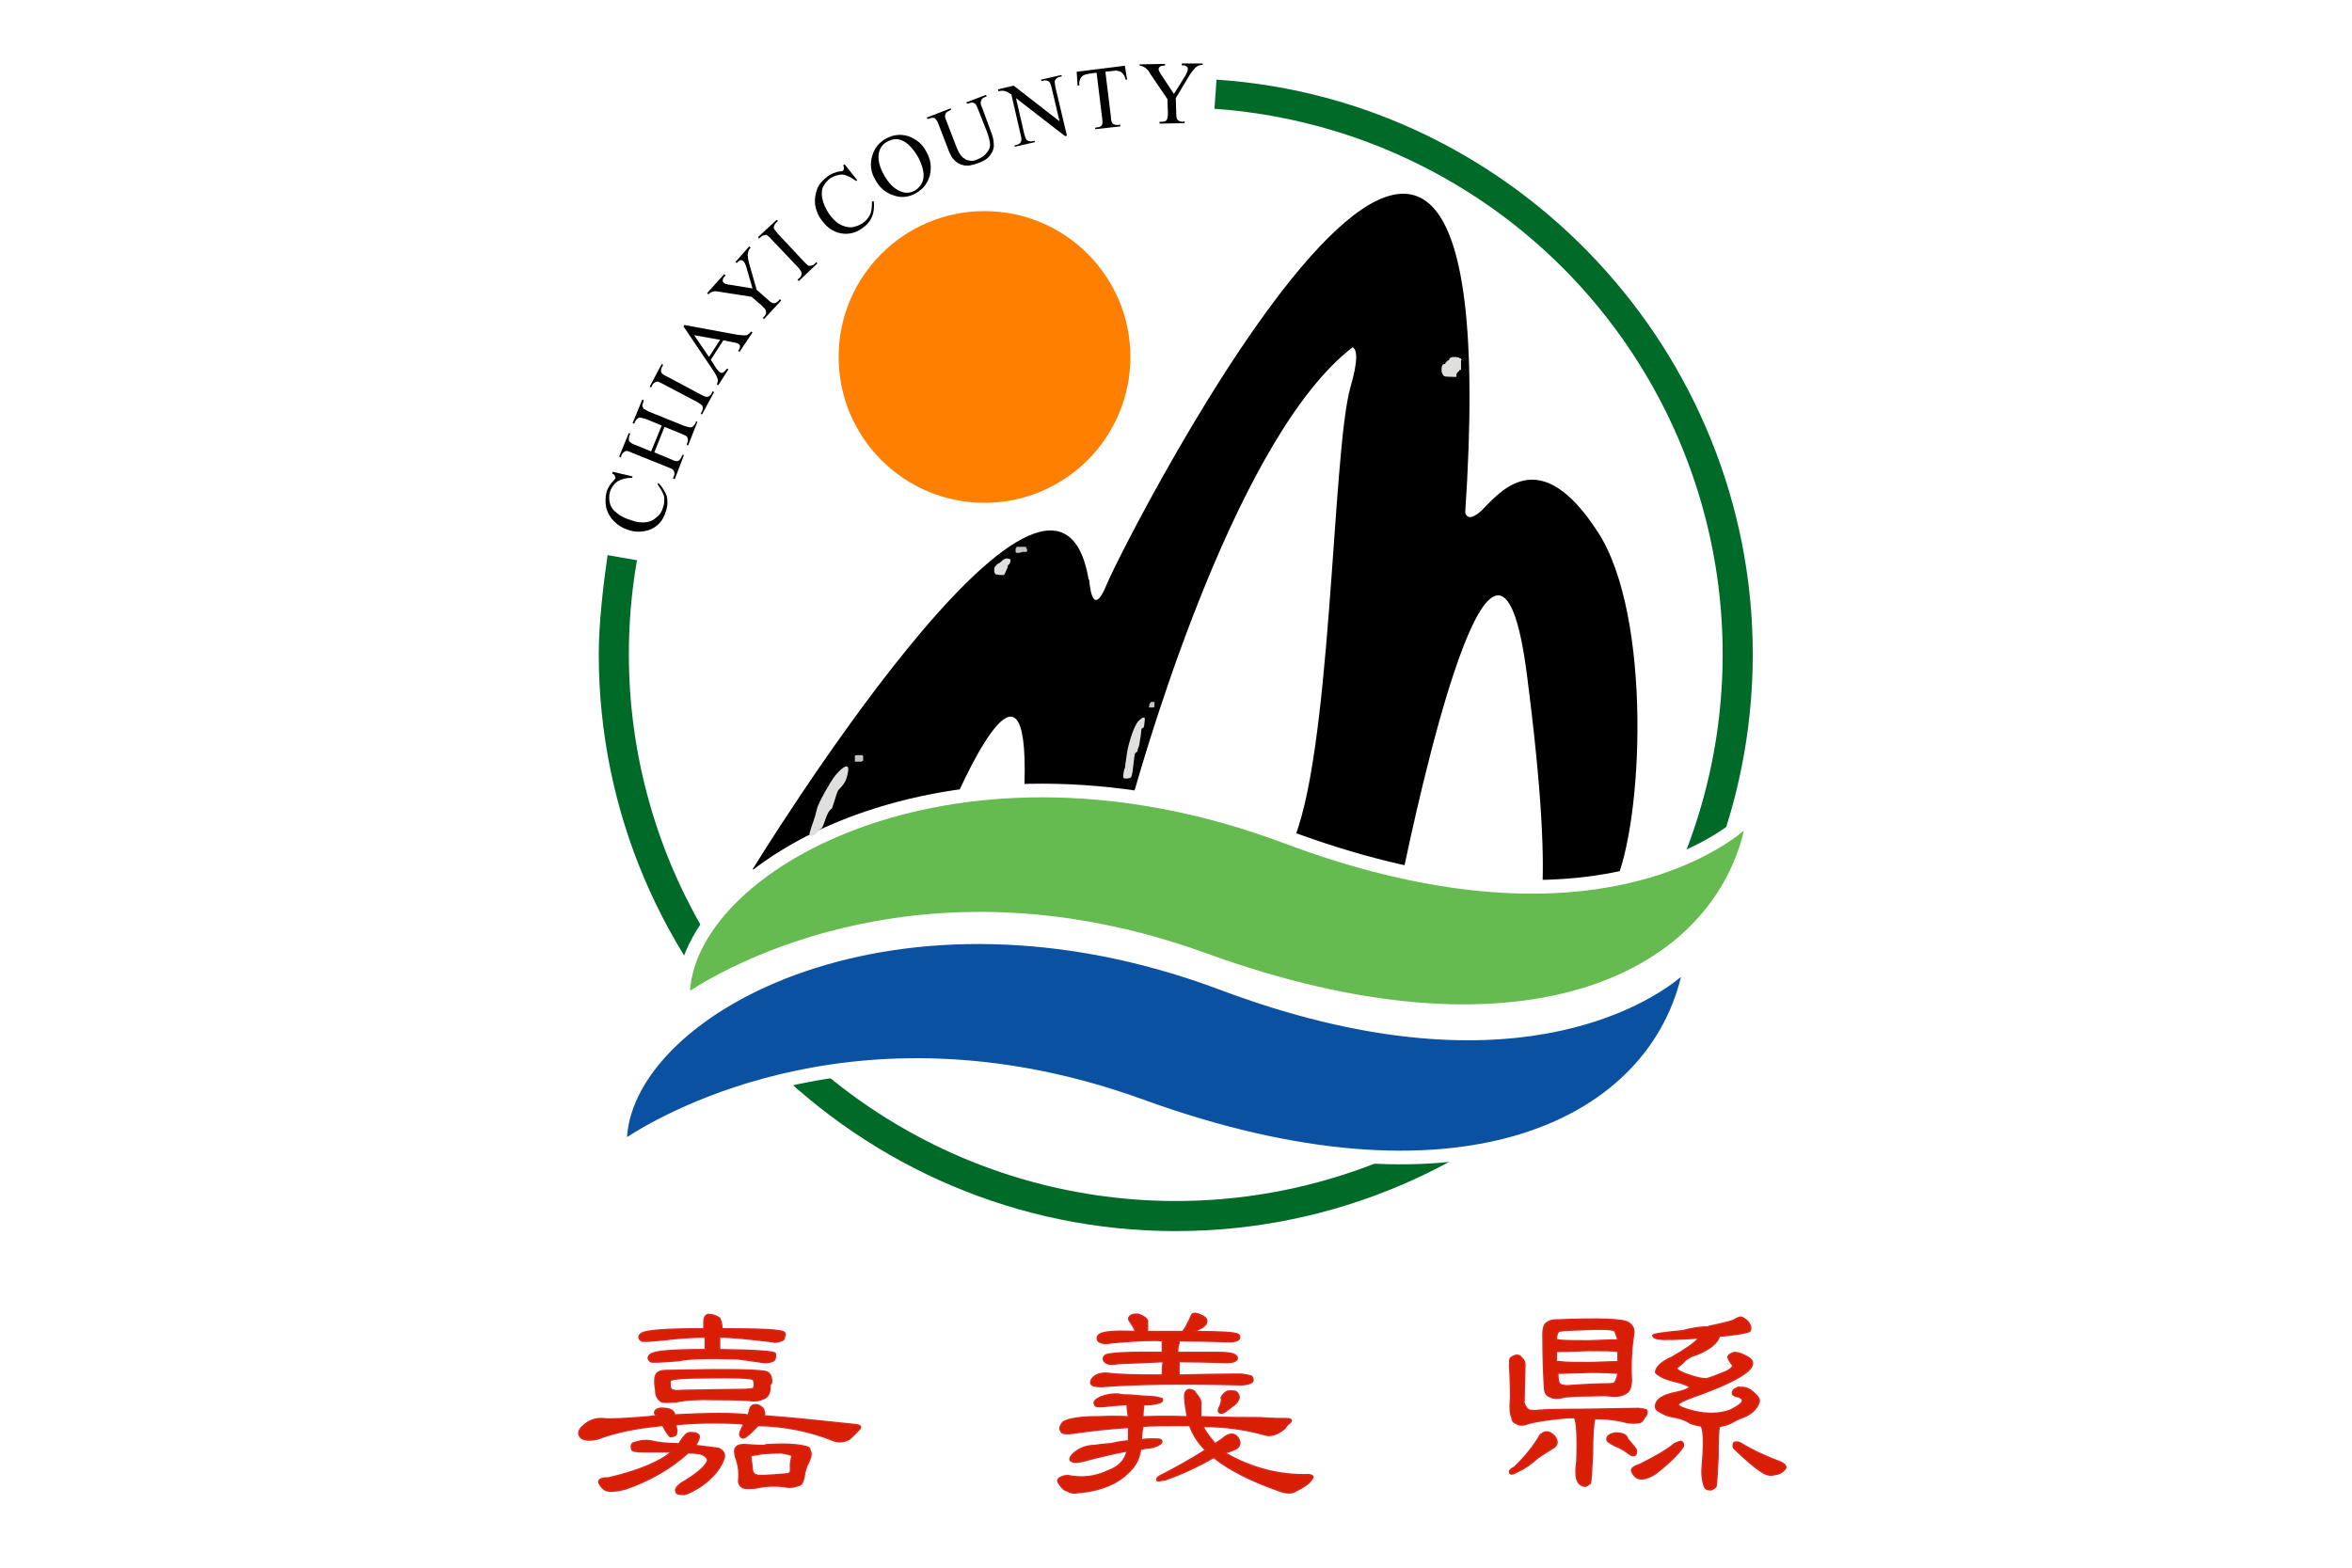<?xml version="1.0" encoding="UTF-8" standalone="no"?>
<!-- Creator: CorelDRAW -->

<svg
   xmlns:dc="http://purl.org/dc/elements/1.1/"
   xmlns:cc="http://creativecommons.org/ns#"
   xmlns:rdf="http://www.w3.org/1999/02/22-rdf-syntax-ns#"
   xmlns:svg="http://www.w3.org/2000/svg"
   xmlns="http://www.w3.org/2000/svg"
   xmlns:sodipodi="http://sodipodi.sourceforge.net/DTD/sodipodi-0.dtd"
   xmlns:inkscape="http://www.inkscape.org/namespaces/inkscape"
   xml:space="preserve"
   x="-228.543"
   y="152.362"
   width="900"
   height="600"
   viewBox="-2539 0 9998.543 6667.001"
   id="svg2"
   version="1.1"
   inkscape:version="0.48.4 r9939"
   sodipodi:docname="嘉義縣..svg"><sodipodi:namedview
   pagecolor="#ffffff"
   bordercolor="#666666"
   borderopacity="1"
   objecttolerance="10"
   gridtolerance="10"
   guidetolerance="10"
   inkscape:pageopacity="0"
   inkscape:pageshadow="2"
   inkscape:window-width="1680"
   inkscape:window-height="998"
   id="namedview28"
   showgrid="false"
   inkscape:zoom="1"
   inkscape:cx="542.5433"
   inkscape:cy="274.64126"
   inkscape:window-x="-8"
   inkscape:window-y="-8"
   inkscape:window-maximized="1"
   inkscape:current-layer="svg2" />
 <defs
   id="defs4">
  <style
   type="text/css"
   id="style6">
   
    .str1 {stroke:#DA251D;stroke-width:3}
    .str0 {stroke:#FFFFFF;stroke-width:59}
    .fil4 {fill:#007CC3}
    .fil2 {fill:#1F1A17}
    .fil3 {fill:#84C326}
    .fil7 {fill:#C3C3C2}
    .fil8 {fill:#DA251D}
    .fil6 {fill:#DFDFDE}
    .fil5 {fill:#E77919}
    .fil0 {fill:#FFFFFF}
    .fil1 {fill:#2B7D3C}
   
  </style>
 
  
  
  
  
  
  
  
  
  
  
  
  
  
  
  
  
  
  
  
 </defs>
 <rect
   style="fill:#ffffff"
   height="6667.002"
   width="10000.502"
   y="0"
   x="-2539.98"
   class="fil0"
   id="71775208" /><path
   style="fill:#006b29;fill-opacity:1"
   inkscape:connector-curvature="0"
   d="M 2459.287,2782.183 2632.558,338.666 C 3906.495,423.333 4912.649,1498.402 4912.649,2782.183 c 0,1350.727 -1102.635,2453.362 -2453.362,2453.362 -1350.727,0 -2453.362,-1102.635 -2453.362,-2453.362 0,-133.891 19.69,-297.317 37.411,-421.364 L 2459.287,2782.183 z"
   class="fil1"
   id="71775296" /><ellipse
   d="M 1181,1413 C 1181,2065.248 652.248,2594 0,2594 -652.248,2594 -1181,2065.248 -1181,1413 -1181,760.752 -652.248,232 0,232 652.248,232 1181,760.752 1181,1413 z"
   style="fill:#ffffff"
   sodipodi:ry="1181"
   sodipodi:rx="1181"
   sodipodi:cy="1413"
   sodipodi:cx="0"
   ry="1181"
   rx="1181"
   cy="1413"
   cx="0"
   class="fil0"
   id="71775384"
   transform="matrix(1.969,0,0,1.969,2459.287,0)" /><path
   style="fill:#000000"
   inkscape:connector-curvature="0"
   d="m 3689.906,2181.641 c 7.876,19.69 23.628,29.535 66.946,-7.876 78.76,-76.791 246.124,-301.255 498.154,90.574 230.372,356.387 192.961,1242.433 66.946,1504.309 -90.573,17.721 -190.992,29.535 -305.193,31.504 9.845,-155.55 0,-429.24 -63.008,-919.519 -129.953,-1043.565 -472.558,559.193 -533.596,856.511 -145.705,-31.504 -301.255,-78.76 -470.589,-139.798 173.271,-362.294 173.271,-1667.735 252.031,-1949.301 33.473,-116.171 29.535,-159.488 9.845,-171.302 -480.434,368.201 -860.449,1642.138 -943.146,1941.425 -159.488,-21.659 -311.101,-29.535 -454.837,-25.597 37.411,-714.744 -236.279,-120.109 -301.255,27.566 -293.38,45.287 -545.41,143.736 -734.433,267.783 l -118.139,9.845 c 0,0 1285.751,-2100.913 1429.487,-1230.619 l 1.969,-3.938 c 0,0 9.845,183.116 74.822,21.659 63.008,-159.488 1734.681,-3451.64 1523.999,-303.224 z"
   class="fil2"
   id="71772480" /><path
   style="fill:#ffffff;stroke:#ffffff;stroke-width:116.17"
   inkscape:connector-curvature="0"
   d="M 393.816,4213.64 C 567.087,4101.407 1407.846,3624.911 2589.24,4054.151 3914.371,4534.585 4725.595,4154.57 4875.238,3532.369 4741.347,3642.632 4140.805,4044.306 2918.062,3585.532 1543.707,3069.656 429.258,3683.981 393.816,4213.64 z"
   class="fil0 str0"
   id="71775560" /><rect
   style="fill:#ffffff"
   height="364.263"
   width="4174.26"
   y="4062.027"
   x="425.32"
   class="fil0"
   id="71775648" /><path
   style="fill:#65bb50;fill-opacity:1"
   inkscape:connector-curvature="0"
   d="M 393.816,4213.64 C 567.087,4101.407 1407.846,3624.911 2589.24,4054.151 3914.371,4534.585 4725.595,4154.57 4875.238,3532.369 4741.347,3642.632 4140.805,4044.306 2918.062,3585.532 1543.707,3069.656 429.258,3683.981 393.816,4213.64 z"
   class="fil3"
   id="71775736" /><path
   style="fill:#ffffff;stroke:#ffffff;stroke-width:116.17"
   inkscape:connector-curvature="0"
   d="M 126.033,4835.84 C 299.305,4723.608 1138.094,4247.112 2321.458,4676.352 c 1325.13,480.434 2134.386,100.418 2285.998,-521.783 -133.891,110.263 -736.402,513.907 -1959.145,55.132 C 1275.924,3693.826 159.506,4306.182 126.033,4835.84 z"
   class="fil0 str0"
   id="71775824" /><path
   style="fill:#0a51a1;fill-opacity:1"
   inkscape:connector-curvature="0"
   d="M 126.033,4835.84 C 299.305,4723.608 1138.094,4247.112 2321.458,4676.352 c 1325.13,480.434 2134.386,100.418 2285.998,-521.783 -133.891,110.263 -736.402,513.907 -1959.145,55.132 C 1275.924,3693.826 159.506,4306.182 126.033,4835.84 z"
   class="fil4"
   id="71775912" /><ellipse
   d="m -98,771 c 0,173.97 -141.03,315 -315,315 -173.97,0 -315,-141.03 -315,-315 0,-173.97 141.03,-315 315,-315 173.97,0 315,141.03 315,315 z"
   style="fill:#ff7f00;fill-opacity:1"
   sodipodi:ry="315"
   sodipodi:rx="315"
   sodipodi:cy="771"
   sodipodi:cx="-413"
   ry="315"
   rx="315"
   cy="771"
   cx="-413"
   class="fil5"
   id="71776000"
   transform="matrix(1.969,0,0,1.969,2459.287,0)" /><path
   style="fill:#000000"
   inkscape:connector-curvature="0"
   d="m 64.995,2006.401 84.667,19.69 -1.969,5.907 c -25.597,0 -47.256,5.907 -63.008,15.752 -13.783,9.845 -25.597,25.597 -31.504,45.287 -3.938,15.752 -3.938,31.504 0,47.256 3.938,15.752 13.783,29.535 29.535,41.349 15.752,13.783 37.411,23.628 63.008,31.504 21.659,7.876 41.349,9.845 61.039,7.876 17.721,-1.969 33.473,-9.845 45.287,-21.659 13.783,-9.845 23.628,-25.597 27.566,-43.318 5.907,-15.752 5.907,-31.504 3.938,-45.287 -3.938,-13.783 -13.783,-31.504 -27.566,-51.194 l 3.938,-5.907 c 17.721,19.69 29.535,39.38 35.442,57.101 3.938,19.69 3.938,41.349 -3.938,63.008 -11.814,41.349 -35.442,66.946 -72.853,80.729 -27.566,7.876 -55.132,9.845 -84.667,0 -25.597,-7.876 -45.287,-19.69 -63.008,-37.411 -15.752,-15.752 -27.566,-35.442 -33.473,-59.07 -3.938,-21.659 -3.938,-45.287 1.969,-66.946 5.907,-17.721 15.752,-33.473 29.535,-47.256 3.938,-3.938 5.907,-7.876 7.876,-9.845 0,-3.938 0,-5.907 -1.969,-9.845 -1.969,-3.938 -5.907,-7.876 -11.814,-9.845 l 1.969,-7.876 z m 163.426,-86.636 45.287,-110.263 -66.946,-27.566 c -13.783,-3.938 -21.659,-5.907 -25.597,-5.907 -3.938,0 -5.907,0 -9.845,3.938 -5.907,3.938 -7.876,7.876 -11.814,13.783 l -1.969,7.876 -7.876,-1.969 41.349,-100.418 5.907,1.969 -1.969,9.845 c -1.969,3.938 -3.938,9.845 -3.938,15.752 1.969,5.907 3.938,7.876 5.907,11.814 3.938,1.969 11.814,5.907 21.659,11.814 l 151.612,61.039 c 11.814,3.938 21.659,5.907 25.597,5.907 3.938,0 5.907,0 9.845,-3.938 5.907,-3.938 7.876,-7.876 11.814,-13.783 l 1.969,-7.876 5.907,1.969 -39.38,100.418 -5.907,-1.969 1.969,-7.876 c 3.938,-9.845 3.938,-17.721 0,-25.597 -1.969,-3.938 -9.845,-7.876 -23.628,-13.783 l -72.853,-29.535 -43.318,108.294 70.884,29.535 c 11.814,5.907 19.69,7.876 25.597,7.876 1.969,0 5.907,-1.969 9.845,-3.938 3.938,-3.938 7.876,-9.845 9.845,-15.752 l 3.938,-7.876 5.907,1.969 -39.38,102.388 -7.876,-3.938 3.938,-7.876 c 3.938,-9.845 3.938,-17.721 0,-23.628 -1.969,-5.907 -9.845,-9.845 -25.597,-15.752 l -151.612,-61.039 c -11.814,-5.907 -19.69,-7.876 -23.628,-7.876 -3.938,0 -7.876,1.969 -9.845,3.938 -5.907,3.938 -9.845,9.845 -11.814,13.783 l -1.969,9.845 -7.876,-3.938 41.349,-100.418 5.907,3.938 -3.938,7.876 c -1.969,5.907 -1.969,11.814 -1.969,17.721 0,3.938 1.969,7.876 5.907,9.845 3.938,3.938 9.845,7.876 21.659,11.814 l 66.946,27.566 z m 261.876,-255.969 5.907,3.938 -51.194,94.511 -5.907,-1.969 3.938,-7.876 c 5.907,-9.845 5.907,-17.721 3.938,-25.597 -1.969,-3.938 -9.845,-9.845 -23.628,-17.721 L 277.646,1632.293 c -9.845,-5.907 -17.721,-7.876 -21.659,-9.845 -3.938,0 -7.876,1.969 -11.814,3.938 -5.907,3.938 -9.845,7.876 -11.814,13.783 l -3.938,7.876 -5.907,-3.938 51.194,-96.481 5.907,3.938 -3.938,7.876 c -5.907,9.845 -5.907,17.721 -3.938,23.628 1.969,5.907 9.845,11.814 23.628,17.721 l 143.736,76.791 c 11.814,5.907 19.69,9.845 23.628,9.845 3.938,0 7.876,0 11.814,-1.969 5.907,-3.938 9.845,-7.876 11.814,-13.783 l 3.938,-7.876 z m 45.287,-216.589 -53.163,82.698 23.628,37.411 c 5.907,7.876 11.814,13.783 15.752,15.752 1.969,1.969 5.907,3.938 11.814,1.969 3.938,-1.969 9.845,-7.876 17.721,-17.721 l 5.907,3.938 -43.318,66.946 -5.907,-3.938 c 3.938,-9.845 5.907,-15.752 3.938,-19.69 -1.969,-9.845 -7.876,-21.659 -19.69,-39.38 l -126.015,-187.054 3.938,-5.907 224.465,41.349 c 19.69,1.969 31.504,3.938 39.38,1.969 5.907,-1.969 13.783,-7.876 19.69,-15.752 l 5.907,3.938 -55.132,82.698 -5.907,-3.938 c 5.907,-7.876 7.876,-15.752 7.876,-19.69 0,-3.938 -1.969,-7.876 -5.907,-9.845 -3.938,-3.938 -13.783,-5.907 -25.597,-7.876 l -39.38,-7.876 z m -13.783,-1.969 -110.263,-19.69 63.008,92.543 47.256,-72.853 z m 64.977,-330.79 59.07,-66.946 5.907,5.907 -3.938,3.938 c -1.969,1.969 -3.938,5.907 -5.907,11.814 -1.969,7.876 -3.938,13.783 -1.969,21.659 0,7.876 1.969,17.721 5.907,31.504 l 31.504,110.263 47.256,41.349 c 11.814,11.814 19.69,15.752 25.597,15.752 5.907,0 13.783,-3.938 19.69,-9.845 l 5.907,-7.876 5.907,5.907 -72.853,78.76 -5.907,-3.938 5.907,-5.907 c 7.876,-7.876 9.845,-15.752 7.876,-23.628 0,-5.907 -5.907,-11.814 -15.752,-21.659 l -45.287,-39.38 -126.015,-19.69 c -13.783,-1.969 -23.628,-3.938 -27.566,-3.938 -5.907,0 -11.814,1.969 -21.659,5.907 -1.969,1.969 -5.907,3.938 -7.876,7.876 l -5.907,-5.907 72.853,-80.729 5.907,5.907 -3.938,3.938 c -3.938,3.938 -7.876,7.876 -7.876,13.783 -1.969,5.907 0,9.845 3.938,13.783 3.938,3.938 11.814,5.907 25.597,7.876 l 96.481,15.752 -25.597,-88.605 c -3.938,-13.783 -7.876,-21.659 -11.814,-25.597 -1.969,-3.938 -5.907,-3.938 -7.876,-5.907 -3.938,0 -7.876,0 -9.845,1.969 -3.938,1.969 -7.876,5.907 -11.814,9.845 l -5.907,-3.938 z m 344.573,0 3.938,5.907 -78.76,74.822 -5.907,-5.907 7.876,-5.907 c 7.876,-7.876 9.845,-13.783 9.845,-21.659 0,-5.907 -5.907,-13.783 -15.752,-25.597 L 740.358,1017.968 c -7.876,-9.845 -15.752,-15.752 -19.69,-17.721 -1.969,-1.969 -5.907,-1.969 -9.845,0 -5.907,0 -11.814,3.938 -15.752,7.876 l -7.876,5.907 -3.938,-5.907 78.76,-72.853 5.907,3.938 -7.876,7.876 c -5.907,5.907 -9.845,13.783 -9.845,21.659 0,3.938 5.907,11.814 15.752,23.628 l 112.232,120.108 c 9.845,9.845 15.752,15.752 19.69,17.721 1.969,0 5.907,0 9.845,0 7.876,-1.969 11.814,-3.938 15.752,-7.876 l 7.876,-7.876 z m 120.108,-415.457 53.163,66.946 -3.938,3.938 c -21.659,-15.752 -41.349,-25.597 -59.07,-27.566 -17.721,0 -35.442,5.907 -51.194,15.752 -13.783,9.845 -23.628,23.628 -31.504,37.411 -5.907,15.752 -5.907,31.504 -1.969,51.194 3.938,19.69 13.783,41.349 29.535,64.977 13.783,17.721 27.566,33.473 43.318,41.349 15.752,9.845 33.473,13.783 49.225,13.783 17.721,-1.969 33.473,-7.876 49.225,-17.721 13.783,-9.845 23.628,-21.659 29.535,-33.473 7.876,-13.783 9.845,-33.473 9.845,-59.07 l 7.876,0 c 1.969,25.597 0,47.256 -7.876,64.977 -7.876,19.69 -21.659,35.442 -41.349,49.225 -33.473,23.628 -68.915,29.535 -106.326,17.721 -27.566,-9.845 -49.225,-27.566 -66.946,-53.163 -15.752,-19.69 -23.628,-43.318 -27.566,-66.946 -1.969,-23.628 1.969,-45.287 9.845,-66.946 9.845,-21.659 25.597,-37.411 43.318,-51.194 15.752,-11.814 33.473,-17.721 53.163,-21.659 5.907,0 9.845,0 11.814,-1.969 1.969,-1.969 3.938,-3.938 3.938,-7.876 1.969,-3.938 0,-9.845 -1.969,-15.752 l 5.907,-3.938 z M 1228.668,588.728 c 29.535,-15.752 59.07,-19.69 92.543,-9.845 33.473,11.814 59.07,31.504 76.791,64.977 19.69,33.473 23.628,66.946 15.752,102.388 -9.845,33.473 -29.535,59.07 -59.07,74.822 -29.535,17.721 -63.008,21.659 -94.512,9.845 -33.473,-9.845 -59.07,-31.504 -78.76,-66.946 -19.69,-33.473 -23.628,-68.915 -11.814,-104.356 9.845,-31.504 29.535,-55.132 59.07,-70.884 z m 3.938,13.783 c -19.69,9.845 -31.504,27.566 -35.442,47.256 -5.907,27.566 1.969,59.07 21.659,94.512 19.69,35.442 43.318,59.07 68.915,68.915 21.659,9.845 41.349,7.876 61.039,-1.969 19.69,-11.814 33.473,-29.535 37.411,-53.163 3.938,-23.628 -3.938,-53.163 -21.659,-88.605 -21.659,-37.411 -45.287,-63.008 -70.884,-72.853 -19.69,-7.876 -39.38,-5.907 -61.039,5.907 z m 338.666,-161.457 -1.969,-5.907 82.698,-31.504 3.938,5.907 -9.845,3.938 c -9.845,3.938 -13.783,9.845 -15.752,19.69 -1.969,3.938 0,13.783 5.907,25.597 l 35.442,96.481 c 9.845,23.628 13.783,43.318 13.783,59.07 1.969,13.783 -3.938,29.535 -13.783,43.318 -9.845,15.752 -27.566,27.566 -51.194,35.442 -25.597,9.845 -47.256,13.783 -63.008,9.845 -17.721,-3.938 -31.504,-11.814 -43.318,-25.597 -7.876,-7.876 -17.721,-27.566 -27.566,-55.132 l -35.442,-92.543 c -5.907,-15.752 -11.814,-23.628 -17.721,-27.566 -5.907,-1.969 -11.814,-1.969 -21.659,1.969 l -7.876,1.969 -3.938,-5.907 102.388,-39.38 1.969,5.907 -7.876,3.938 c -9.845,3.938 -15.752,9.845 -17.721,17.721 -1.969,5.907 0,13.783 5.907,27.566 l 39.38,102.388 c 3.938,9.845 7.876,19.69 13.783,31.504 7.876,11.814 13.783,19.69 21.659,23.628 5.907,5.907 13.783,7.876 23.628,9.845 11.814,1.969 21.659,0 33.473,-5.907 15.752,-5.907 27.566,-13.783 37.411,-25.597 9.845,-11.814 15.752,-23.628 15.752,-35.442 0,-11.814 -3.938,-31.504 -13.783,-57.101 l -37.411,-94.512 c -5.907,-15.752 -9.845,-23.628 -15.752,-25.597 -5.907,-3.938 -13.783,-3.938 -21.659,0 l -9.845,1.969 z m 131.922,-61.039 66.946,-15.752 194.93,151.612 -33.473,-141.767 c -3.938,-15.752 -7.876,-25.597 -11.814,-27.566 -5.907,-3.938 -13.783,-5.907 -21.659,-3.938 l -9.845,1.969 -1.969,-5.907 86.636,-19.69 1.969,5.907 -9.845,1.969 c -9.845,1.969 -15.752,7.876 -19.69,15.752 -1.969,3.938 0,13.783 1.969,27.566 l 49.225,206.744 -7.876,1.969 -208.713,-161.457 35.442,153.581 c 3.938,13.783 7.876,23.628 11.814,25.597 5.907,3.938 13.783,5.907 23.628,3.938 l 7.876,-1.969 1.969,5.907 -86.636,19.69 0,-5.907 7.876,-1.969 c 9.845,-1.969 17.721,-7.876 19.69,-15.752 1.969,-3.938 1.969,-13.783 -1.969,-27.566 l -39.38,-171.302 c -9.845,-5.907 -15.752,-9.845 -19.69,-11.814 -5.907,-1.969 -11.814,-3.938 -17.721,-3.938 -3.938,0 -9.845,0 -17.721,1.969 l -1.969,-7.876 z m 539.503,-100.419 9.845,59.07 -5.907,0 c -3.938,-9.845 -5.907,-17.721 -9.845,-21.659 -3.938,-5.907 -9.845,-11.814 -15.752,-13.783 -7.876,-1.969 -15.752,-3.938 -25.597,-1.969 l -35.442,3.938 23.628,192.961 c 0,15.752 3.938,23.628 7.876,27.566 5.907,3.938 11.814,5.907 21.659,5.907 l 9.845,-1.969 0,7.876 -106.326,11.814 0,-5.907 7.876,-1.969 c 11.814,0 17.721,-3.938 21.659,-11.814 1.969,-3.938 1.969,-13.783 0,-27.566 l -23.628,-192.961 -29.535,3.938 c -11.814,1.969 -19.69,3.938 -23.628,5.907 -7.876,3.938 -11.814,7.876 -15.752,15.752 -3.938,7.876 -5.907,15.752 -3.938,27.566 l -7.876,1.969 -3.938,-59.07 204.775,-25.597 z m 242.186,-9.845 88.605,0 0,5.907 -3.938,0 c -3.938,0 -9.845,1.969 -15.752,3.938 -5.907,3.938 -11.814,7.876 -15.752,13.783 -5.907,5.907 -11.814,13.783 -19.69,25.597 l -59.07,98.45 1.969,63.008 c 0,15.752 1.969,25.597 5.907,29.535 3.938,3.938 11.814,7.876 21.659,7.876 l 7.876,-1.969 0,7.876 -106.326,1.969 0,-7.876 7.876,0 c 11.814,0 19.69,-1.969 23.628,-9.845 1.969,-3.938 3.938,-11.814 3.938,-27.566 l -1.969,-59.07 -70.884,-104.356 c -7.876,-13.783 -13.783,-21.659 -17.721,-23.628 -1.969,-3.938 -9.845,-7.876 -17.721,-11.814 -3.938,0 -5.907,-1.969 -11.814,-1.969 l 0,-5.907 108.294,-1.969 0,5.907 -5.907,1.969 c -5.907,0 -9.845,0 -15.752,3.938 -3.938,1.969 -5.907,5.907 -5.907,11.814 0,3.938 3.938,11.814 11.814,23.628 l 53.163,80.729 49.225,-78.76 c 5.907,-11.814 9.845,-19.69 9.845,-25.597 0,-3.938 0,-7.876 -1.969,-9.845 -1.969,-1.969 -5.907,-3.938 -7.876,-5.907 -3.938,-1.969 -9.845,-1.969 -15.752,-1.969 l 0,-7.876 z"
   class="fil2"
   id="71776088" /><path
   style="fill:#dfdfde"
   inkscape:connector-curvature="0"
   d="m 2242.698,3268.524 c 3.938,-27.566 9.845,-78.76 15.752,-98.45 9.845,-39.38 29.535,-96.481 47.256,-108.294 1.969,-1.969 25.597,-23.628 21.659,1.969 -3.938,31.504 0,27.566 -13.783,35.442 0,0 -3.938,41.349 -5.907,45.287 -1.969,13.783 -3.938,31.504 -7.876,35.442 0,0 0,1.969 -1.969,7.876 -1.969,13.783 -5.907,9.845 -9.845,13.783 -7.876,5.907 -9.845,98.45 -19.69,104.356 -7.876,5.907 -19.69,5.907 -29.535,3.938 -7.876,-1.969 3.938,-53.163 3.938,-41.349 z"
   class="fil6"
   id="71776176" /><path
   style="fill:#c3c3c2"
   inkscape:connector-curvature="0"
   d="m 2350.992,2986.958 c 1.969,0 3.938,-1.969 5.907,-1.969 1.969,0 3.938,0 3.938,0 1.969,0 3.938,0 5.907,0 0,0 1.969,0 1.969,0 0,0 0,1.969 0,3.938 0,1.969 0,3.938 0,3.938 0,0 0,1.969 0,1.969 0,1.969 0,1.969 0,3.938 0,0 0,1.969 0,1.969 0,0 0,1.969 0,1.969 0,1.969 0,3.938 0,3.938 0,0 0,0 0,0 -1.969,0 -1.969,1.969 -3.938,1.969 0,0 -1.969,0 -1.969,0 l -1.969,0 c 0,0 -1.969,0 -1.969,0 l 0,0 c 0,0 -1.969,0 -1.969,0 l 0,0 c 0,0 -1.969,0 -1.969,0 l -1.969,0 c 0,0 -1.969,0 -1.969,0 l 0,0 c 0,0 -1.969,0 -3.938,0 -1.969,0 -1.969,-1.969 -1.969,-3.938 0,-1.969 1.969,-3.938 1.969,-3.938 0,0 0,-1.969 0,-3.938 0,0 0,-1.969 0,-1.969 l 0,-1.969 c 0,0 0,0 0,0 0,0 1.969,0 1.969,0 1.969,-1.969 1.969,-1.969 1.969,-5.907 z"
   class="fil7"
   id="71776264" /><path
   style="fill:#dfdfde"
   inkscape:connector-curvature="0"
   d="m 1742.574,2374.602 c -7.876,0 -9.845,3.938 -13.783,3.938 -5.907,1.969 -13.783,13.783 -19.69,15.752 -1.969,1.969 -1.969,0 -3.938,1.969 -1.969,0 -1.969,-1.969 -1.969,1.969 l 0,0 c 0,3.938 -5.907,0 -5.907,3.938 l 0,1.969 c 0,0 0,0 0,0 -5.907,3.938 -9.845,5.907 -9.845,17.721 0,0 0,7.876 0,9.845 0,1.969 3.938,11.814 9.845,11.814 1.969,0 11.814,0 11.814,1.969 0,0 13.783,0 13.783,0 0,0 3.938,0 3.938,0 5.907,0 9.845,-17.721 11.814,-19.69 0,-1.969 3.938,-9.845 5.907,-11.814 0,-3.938 -1.969,-5.907 0,-5.907 0,0 1.969,-7.876 5.907,-7.876 1.969,0 5.907,-9.845 5.907,-13.783 0,-1.969 1.969,-7.876 -1.969,-7.876 -3.938,0 1.969,-1.969 -3.938,-1.969 0,0 -3.938,0 -7.876,-1.969 z"
   class="fil6"
   id="71776352" /><path
   style="fill:#c3c3c2"
   inkscape:connector-curvature="0"
   d="m 1778.016,2325.378 5.907,0 c 0,0 0,0 0,0 1.969,0 3.938,0 3.938,0 1.969,0 5.907,0 9.845,0 0,0 5.907,0 5.907,0 1.969,0 7.876,0 7.876,0 3.938,0 7.876,0 9.845,0 0,0 1.969,0 1.969,1.969 0,0 0,5.907 0,5.907 0,0 1.969,0 1.969,0 0,0 1.969,1.969 1.969,1.969 0,0 0,3.938 0,5.907 0,1.969 0,3.938 0,3.938 0,0 -1.969,1.969 -3.938,1.969 0,0 -1.969,0 -3.938,0 0,0 -1.969,0 -3.938,0 0,0 -1.969,0 -3.938,0 0,0 -3.938,0 -3.938,0 0,0 0,1.969 -1.969,1.969 -1.969,0 -3.938,0 -3.938,0 l 0,0 c 0,0 -3.938,0 -3.938,0 l 0,1.969 c 0,0 -1.969,0 -1.969,0 l -1.969,0 c 0,0 -1.969,0 -1.969,0 l -1.969,0 c 0,0 -1.969,0 -1.969,0 0,0 -3.938,0 -3.938,0 l 0,0 c 0,0 -3.938,0 -3.938,0 -1.969,-3.938 -1.969,-7.876 -1.969,-7.876 0,0 0,-3.938 0,-3.938 0,-1.969 0,-3.938 0,-5.907 0,0 1.969,-1.969 1.969,-1.969 l 0,-1.969 c 0,0 0,0 0,0 l 1.969,0 c 1.969,-3.938 0,-3.938 -3.938,-3.938 z"
   class="fil7"
   id="71776440" /><path
   style="fill:#dfdfde"
   inkscape:connector-curvature="0"
   d="m 901.816,3544.183 c 11.814,-41.349 21.659,-59.07 31.504,-102.388 3.938,-25.597 63.008,-126.015 76.791,-141.767 11.814,-15.752 66.946,-74.822 55.132,-13.783 -7.876,43.318 -23.628,55.132 -41.349,74.822 -5.907,7.876 -23.628,74.822 -27.566,78.76 -23.628,11.814 -31.504,76.791 -45.287,84.667 -7.876,3.938 -21.659,23.628 -25.597,23.628 -1.969,1.969 -9.845,9.845 -13.783,7.876 -7.876,-1.969 -11.814,-13.783 -9.845,-11.814 z"
   class="fil6"
   id="71776528" /><path
   style="fill:#c3c3c2"
   inkscape:connector-curvature="0"
   d="m 1094.777,3213.392 c 3.938,0 5.907,-1.969 9.845,-1.969 0,0 3.938,0 3.938,0 1.969,0 5.907,0 7.876,0 0,0 3.938,0 3.938,0 0,0 5.907,0 5.907,0 0,0 1.969,1.969 1.969,1.969 0,0 1.969,1.969 1.969,1.969 0,0 0,3.938 0,3.938 0,1.969 0,1.969 0,3.938 0,1.969 0,1.969 0,3.938 0,0 0,1.969 0,3.938 0,0 0,3.938 0,3.938 0,0 -1.969,0 -1.969,0 0,0 -1.969,1.969 -1.969,1.969 l -1.969,0 c 0,0 0,1.969 0,1.969 l -1.969,0 c 0,0 -1.969,0 -1.969,0 l -1.969,0 c 0,0 -1.969,0 -1.969,0 l -1.969,0 c 0,0 -1.969,0 -1.969,0 l 0,0 c 0,0 -3.938,0 -3.938,0 -1.969,0 -5.907,0 -7.876,0 0,0 -5.907,0 -5.907,0 0,0 0,-7.876 0,-7.876 0,0 0,-3.938 0,-3.938 l 0,0 c 0,0 0,-1.969 0,-1.969 0,0 0,-1.969 0,-3.938 0,0 0,-3.938 0,-7.876 z"
   class="fil7"
   id="71776616" /><path
   style="fill:#dfdfde"
   inkscape:connector-curvature="0"
   d="m 3630.836,1520.061 c -9.845,3.938 -3.938,3.938 -9.845,7.876 0,0 0,3.938 0,3.938 -1.969,1.969 -5.907,0 -7.876,3.938 0,1.969 -1.969,1.969 -1.969,1.969 0,0 -3.938,3.938 -3.938,3.938 -1.969,1.969 -1.969,5.907 -1.969,5.907 -3.938,0 -9.845,1.969 -11.814,3.938 0,0 -3.938,9.845 -3.938,13.783 0,3.938 0,11.814 0,15.752 0,0 3.938,9.845 3.938,9.845 1.969,1.969 5.907,7.876 5.907,7.876 1.969,3.938 35.442,3.938 43.318,3.938 1.969,0 5.907,0 7.876,0 3.938,0 1.969,-3.938 1.969,-7.876 0,-3.938 1.969,-9.845 7.876,-13.783 1.969,0 0,0 3.938,-3.938 0,0 1.969,-3.938 1.969,-3.938 0,0 5.907,0 5.907,0 0,0 0,-21.659 0,-23.628 0,-1.969 0,-13.783 0,-17.721 0,0 5.907,-3.938 3.938,-3.938 l -3.938,0 c 0,0 0,-3.938 0,-3.938 0,0 -1.969,0 -3.938,0 -5.907,0 0,-3.938 -7.876,-3.938 -5.907,0 -5.907,-1.969 -13.783,-1.969 -3.938,0 -11.814,0 -15.752,1.969 z"
   class="fil6"
   id="71776704" /><path
   style="fill:#d81e05;stroke:#da251d;stroke-width:5.907;fill-opacity:1"
   inkscape:connector-curvature="0"
   d="m 315.056,6174.754 c -51.194,43.318 -141.767,80.729 -267.783,110.263 -29.535,0 -43.318,5.907 -41.349,19.69 3.938,9.845 11.814,21.659 25.597,31.504 13.783,7.876 43.318,7.876 88.605,-3.938 102.388,-35.442 190.992,-86.636 265.814,-153.581 19.69,0 37.411,1.969 51.194,3.938 21.659,7.876 31.504,17.721 31.504,29.535 -9.845,25.597 -49.225,59.07 -114.201,96.481 -19.69,15.752 -25.597,27.566 -19.69,35.442 0,7.876 9.845,11.814 31.504,11.814 9.845,0 27.566,-7.876 55.132,-23.628 31.504,-17.721 59.07,-41.349 82.698,-68.915 19.69,-25.597 31.504,-47.256 35.442,-64.977 3.938,-15.752 -3.938,-29.535 -25.597,-39.38 -13.783,-1.969 -45.287,-5.907 -96.481,-11.814 9.845,-15.752 15.752,-27.566 15.752,-37.411 0,-7.876 -5.907,-11.814 -15.752,-15.752 -13.783,-1.969 -23.628,-1.969 -31.504,0 -9.845,3.938 -23.628,19.69 -41.349,49.225 -1.969,-3.938 -3.938,-3.938 -3.938,-3.938 -45.287,0 -82.698,-3.938 -114.201,-11.814 -23.628,-3.938 -47.256,0 -70.884,7.876 -9.845,1.969 -13.783,11.814 -9.845,27.566 0,7.876 17.721,11.814 55.132,11.814 35.442,0 72.853,0 114.201,0 z m 492.248,149.643 c 13.783,1.969 29.535,0 51.194,-7.876 9.845,-1.969 15.752,-13.783 19.69,-31.504 3.938,-27.566 9.845,-49.225 19.69,-64.977 11.814,-25.597 13.783,-41.349 5.907,-53.163 0,-7.876 -5.907,-13.783 -19.69,-15.752 -31.504,-7.876 -80.729,-11.814 -149.643,-7.876 -9.845,0 -17.721,0 -25.597,3.938 -29.535,0 -57.101,-1.969 -82.698,-3.938 -19.69,0 -33.473,3.938 -39.38,15.752 -3.938,1.969 -3.938,15.752 0,35.442 13.783,35.442 17.721,68.915 13.783,102.388 0,15.752 7.876,25.597 21.659,31.504 9.845,1.969 27.566,1.969 51.194,0 43.318,-9.845 88.605,-11.814 133.891,-3.938 z M 699.01,6182.63 c 23.628,-1.969 51.194,-3.938 82.698,-3.938 23.628,3.938 39.38,7.876 45.287,11.814 0,0 -1.969,11.814 -5.907,33.473 0,9.845 0,21.659 0,31.504 0,3.938 -1.969,7.876 -9.845,11.814 0,0 -35.442,3.938 -106.325,7.876 -13.783,0 -25.597,0 -31.504,-3.938 -9.845,-1.969 -15.752,-13.783 -15.752,-35.442 -3.938,-27.566 -5.907,-41.349 -5.907,-45.287 11.814,-1.969 27.566,-3.938 47.256,-7.876 z m 9.845,-161.457 c 3.938,-7.876 1.969,-17.721 -3.938,-31.504 -11.814,-11.814 -21.659,-15.752 -31.504,-15.752 -13.783,0 -21.659,5.907 -25.597,19.69 0,1.969 -1.969,9.845 -5.907,23.628 -61.039,-7.876 -165.395,-7.876 -313.069,0 0,0 0,0 0,0 -1.969,-15.752 -15.752,-25.597 -39.38,-27.566 -13.783,-1.969 -25.597,-1.969 -37.411,3.938 -9.845,7.876 -11.814,15.752 -3.938,23.628 1.969,3.938 3.938,3.938 3.938,3.938 -9.845,0 -21.659,1.969 -35.442,3.938 -94.512,7.876 -159.488,11.814 -194.93,7.876 -29.535,-1.969 -57.101,7.876 -80.729,29.535 -21.659,17.721 -25.597,35.442 -11.814,51.194 13.783,11.814 37.411,13.783 72.853,5.907 70.884,-27.566 163.426,-47.256 275.659,-57.101 13.783,25.597 25.597,43.318 31.504,47.256 9.845,0 19.69,-1.969 25.597,-7.876 3.938,-7.876 3.938,-19.69 0,-35.442 0,-3.938 0,-5.907 0,-7.876 84.667,-7.876 177.209,-9.845 277.628,-3.938 0,0 1.969,0 9.845,3.938 -13.783,23.628 -19.69,39.38 -15.752,47.256 3.938,7.876 9.845,11.814 19.69,7.876 3.938,0 23.628,-15.752 57.101,-51.194 112.232,1.969 220.527,23.628 322.914,64.977 23.628,7.876 47.256,3.938 66.946,-7.876 9.845,-9.845 23.628,-21.659 41.349,-41.349 9.845,-9.845 3.938,-17.721 -15.752,-19.69 -147.674,-15.752 -277.628,-29.535 -389.86,-37.411 z M 519.831,5739.607 c 0,-3.938 0,-21.659 0,-53.163 51.194,0 126.015,7.876 224.465,19.69 11.814,3.938 23.628,1.969 37.411,-3.938 9.845,-1.969 13.783,-7.876 13.783,-15.752 3.938,-7.876 3.938,-13.783 0,-19.69 -9.845,-11.814 -98.45,-15.752 -265.814,-15.752 0,-19.69 -3.938,-33.473 -9.845,-45.287 -13.783,-9.845 -29.535,-15.752 -47.256,-15.752 -13.783,1.969 -19.69,13.783 -19.69,35.442 0,7.876 0,17.721 0,25.597 -157.519,0 -246.124,5.907 -265.814,19.69 -13.783,9.845 -13.783,21.659 0,31.504 1.969,3.938 35.442,1.969 96.481,-3.938 61.039,-7.876 120.108,-11.814 175.24,-11.814 0,1.969 0,5.907 0,7.876 0,19.69 0,33.473 0,45.287 -137.829,0 -214.62,5.907 -232.341,19.69 -13.783,9.845 -13.783,21.659 0,31.504 3.938,3.938 43.318,1.969 118.139,-3.938 45.287,-9.845 126.015,-11.814 246.124,-7.876 9.845,0 49.225,5.907 118.139,15.752 9.845,0 21.659,0 31.504,-3.938 9.845,-1.969 15.752,-7.876 15.752,-15.752 1.969,-7.876 1.969,-13.783 0,-19.69 -3.938,-7.876 -82.698,-13.783 -236.279,-15.752 z m 127.984,216.589 c 23.628,3.938 45.287,0 66.946,-11.814 13.783,-7.876 19.69,-25.597 19.69,-51.194 0,-3.938 1.969,-7.876 5.907,-11.814 1.969,-19.69 -1.969,-35.442 -15.752,-45.287 -19.69,-11.814 -163.426,-13.783 -431.209,-7.876 -13.783,0 -25.597,1.969 -35.442,7.876 -13.783,7.876 -17.721,33.473 -9.845,76.791 0,0 0,1.969 0,3.938 0,19.69 7.876,33.473 25.597,45.287 9.845,1.969 29.535,1.969 61.039,0 41.349,-9.845 96.481,-11.814 163.426,-9.845 82.698,0 131.922,1.969 149.643,3.938 z m -185.085,-96.481 c 124.046,-1.969 189.023,0 200.837,7.876 0,0 1.969,5.907 3.938,17.721 0,7.876 -1.969,13.783 -3.938,19.69 -11.814,1.969 -25.597,3.938 -47.256,3.938 -43.318,0 -129.953,1.969 -255.969,3.938 -19.69,1.969 -35.442,1.969 -45.287,-3.938 0,0 -1.969,-3.938 -5.907,-11.814 0,-15.752 0,-25.597 0,-25.597 9.845,-7.876 61.039,-11.814 153.581,-11.814 z m 2010.339,-11.814 c 0,-1.969 0,-3.938 0,-3.938 0,-7.876 0,-25.597 0,-53.163 61.039,0 129.953,1.969 204.775,3.938 21.659,0 33.473,-3.938 41.349,-11.814 3.938,-7.876 1.969,-13.783 -5.907,-19.69 -9.845,-7.876 -33.473,-11.814 -70.884,-11.814 -55.132,0 -112.232,0 -175.24,0 0,-19.69 1.969,-31.504 5.907,-37.411 0,-1.969 0,-5.907 0,-11.814 64.977,0 135.86,1.969 214.62,3.938 21.659,0 35.442,-3.938 41.349,-11.814 3.938,-7.876 1.969,-13.783 -3.938,-19.69 -11.814,-7.876 -72.853,-11.814 -185.085,-11.814 13.783,-7.876 23.628,-13.783 29.535,-15.752 13.783,-7.876 21.659,-17.721 21.659,-29.535 0,-9.845 -9.845,-19.69 -31.504,-27.566 -19.69,-7.876 -31.504,-5.907 -35.442,7.876 -13.783,31.504 -25.597,53.163 -35.442,64.977 -51.194,0 -100.419,0 -149.643,0 0,-15.752 0,-31.504 0,-45.287 -1.969,-9.845 -15.752,-19.69 -35.442,-27.566 -13.783,-1.969 -25.597,-1.969 -35.442,3.938 -9.845,7.876 -11.814,15.752 -5.907,23.628 13.783,19.69 21.659,33.473 25.597,45.287 -84.667,-3.938 -135.86,0 -153.581,11.814 -9.845,7.876 -11.814,17.721 -5.907,27.566 11.814,11.814 31.504,13.783 63.008,7.876 112.233,-9.845 183.116,-11.814 210.682,-7.876 0,3.938 0,7.876 0,11.814 0,3.938 0,15.752 0,37.411 -143.736,-1.969 -224.465,1.969 -242.186,11.814 -9.845,7.876 -11.814,17.721 -3.938,27.566 9.845,11.814 29.535,13.783 61.039,7.876 51.194,-1.969 114.201,-3.938 189.023,-7.876 -3.938,19.69 -3.938,39.38 -3.938,57.101 -114.201,0 -190.992,-1.969 -232.341,-7.876 -19.69,-1.969 -39.38,1.969 -55.132,11.814 -13.783,11.814 -19.69,21.659 -15.752,33.473 3.938,7.876 17.721,11.814 45.287,11.814 143.736,-11.814 340.635,-13.783 590.697,-7.876 23.628,0 41.349,-3.938 51.194,-13.783 3.938,-7.876 1.969,-15.752 -5.907,-23.628 -9.845,-1.969 -23.628,-5.907 -41.349,-7.876 -94.511,0 -183.116,1.969 -265.814,3.938 z m 204.775,68.915 c -13.783,7.876 -21.659,17.721 -25.597,27.566 3.938,11.814 0,25.597 -9.845,45.287 -3.938,9.845 -1.969,17.721 5.907,19.69 9.845,1.969 19.69,-1.969 29.535,-11.814 9.845,-7.876 21.659,-15.752 31.504,-23.628 9.845,-7.876 15.752,-17.721 19.69,-29.535 0,-9.845 -3.938,-19.69 -15.752,-27.566 -13.783,-1.969 -25.597,-1.969 -35.442,0 z m -102.388,149.643 c 92.543,0 179.178,11.814 261.876,35.442 23.628,7.876 53.163,0 86.635,-27.566 3.938,-7.876 9.845,-15.752 21.659,-23.628 9.845,-11.814 3.938,-17.721 -15.752,-17.721 -21.659,0 -59.07,0 -114.201,-3.938 -43.318,0 -127.984,0 -250.062,-3.938 0,-15.752 0,-31.504 0,-47.256 3.938,-15.752 -3.938,-33.473 -21.659,-53.163 -1.969,-7.876 -11.814,-13.783 -25.597,-15.752 -9.845,0 -15.752,5.907 -19.69,15.752 -3.938,15.752 0,49.225 9.845,100.418 -61.039,-1.969 -124.046,-1.969 -189.023,0 0,-17.721 1.969,-35.442 3.938,-51.194 3.938,0 7.876,0 11.814,0 23.628,0 41.349,-3.938 55.132,-7.876 11.814,-3.938 13.783,-9.845 11.814,-17.721 -3.938,-1.969 -13.783,-3.938 -31.504,-7.876 -33.473,-1.969 -70.884,-3.938 -108.294,-7.876 -19.69,0 -35.442,0 -45.287,-3.938 -23.628,-1.969 -49.225,1.969 -76.791,11.814 -23.628,11.814 -33.473,21.659 -25.597,33.473 1.969,7.876 13.783,9.845 35.442,7.876 33.473,-3.938 64.977,-5.907 92.543,-7.876 0,0 3.938,0 9.845,0 0,15.752 1.969,33.473 5.907,51.194 -41.349,-1.969 -84.667,-1.969 -129.953,0 -74.822,0 -124.046,7.876 -147.674,21.659 -13.783,15.752 -17.721,29.535 -9.845,39.38 1.969,11.814 23.628,13.783 61.039,7.876 64.977,-9.845 139.798,-17.721 226.434,-23.628 0,17.721 0,37.411 0,57.101 -25.597,1.969 -49.225,5.907 -72.853,11.814 -23.628,1.969 -47.256,3.938 -70.884,7.876 -31.504,0 -59.07,9.845 -82.698,27.566 -19.69,15.752 -27.566,29.535 -19.69,37.411 9.845,7.876 25.597,7.876 45.287,3.938 96.481,-25.597 161.457,-39.38 194.93,-45.287 -9.845,41.349 -37.411,68.915 -82.698,84.667 -53.163,25.597 -110.263,31.504 -169.333,19.69 -13.783,0 -25.597,3.938 -35.442,9.845 -9.845,7.876 -9.845,15.752 0,27.566 9.845,15.752 21.659,25.597 31.504,27.566 13.783,7.876 29.535,11.814 45.287,7.876 102.388,-7.876 179.178,-41.349 230.372,-100.418 21.659,-23.628 33.473,-53.163 37.411,-84.666 9.845,0 15.752,-1.969 19.69,-3.938 23.628,0 45.287,-5.907 61.039,-15.752 11.814,-7.876 11.814,-15.752 5.907,-19.69 -3.938,-3.938 -13.783,-3.938 -31.504,-3.938 -19.69,0 -37.411,0 -51.194,3.938 0,-19.69 1.969,-39.38 5.907,-57.101 23.628,-3.938 90.573,-3.938 198.868,-3.938 13.783,39.38 37.411,74.822 66.946,104.356 -64.977,41.349 -126.015,74.822 -183.116,104.356 -21.659,9.845 -27.566,17.721 -21.659,25.597 3.938,1.969 15.752,0 35.442,-3.938 51.194,-17.721 106.326,-41.349 165.395,-72.853 13.783,-7.876 27.566,-15.752 39.38,-21.659 63.008,51.194 155.55,98.45 277.628,141.767 31.504,11.814 55.132,11.814 72.853,0 33.473,-15.752 55.132,-31.504 64.977,-47.256 11.814,-11.814 7.876,-17.721 -9.845,-21.659 -126.015,3.938 -246.124,-27.566 -358.356,-92.543 9.845,-1.969 21.659,-5.907 35.442,-11.814 23.628,-7.876 33.473,-23.628 25.597,-43.318 -13.783,-27.566 -33.473,-31.504 -61.039,-13.783 -9.845,9.845 -23.628,17.721 -41.349,29.535 -23.628,-27.566 -41.349,-51.194 -51.194,-72.853 z M 4304.231,5936.506 c 29.535,3.938 53.163,0 70.884,-11.814 13.783,-7.876 21.659,-27.566 21.659,-57.101 -3.938,-66.946 0,-131.922 9.845,-196.899 1.969,-19.69 -3.938,-33.473 -21.659,-45.287 -19.69,-15.752 -124.046,-19.69 -313.07,-11.814 -11.814,0 -25.597,3.938 -35.442,11.814 -13.783,7.876 -17.721,33.473 -15.752,72.853 0,64.977 1.969,131.922 5.907,198.868 0,23.628 7.876,39.38 25.597,43.318 9.845,7.876 33.473,7.876 66.946,0 19.69,-1.969 53.163,-3.938 96.481,-3.938 45.287,-1.969 74.822,-1.969 88.605,0 z m -210.682,-96.481 c 13.783,0 57.101,-1.969 127.984,-3.938 55.132,0 94.511,1.969 118.139,3.938 -3.938,19.69 -7.876,31.504 -15.752,41.349 -3.938,1.969 -13.783,3.938 -31.504,3.938 -29.535,0 -86.636,1.969 -167.364,7.876 -11.814,0 -19.69,-1.969 -27.566,-3.938 -9.845,-3.938 -13.783,-19.69 -13.783,-49.225 0,0 1.969,0 9.845,0 z m 127.984,-45.287 c -64.977,0 -108.294,0 -127.984,-3.938 -9.845,0 -15.752,0 -15.752,0 0,-15.752 0,-29.535 0,-43.318 0,0 1.969,0 5.907,0 19.69,0 64.977,-1.969 131.922,-3.938 63.008,0 102.388,0 124.046,3.938 0,0 0,13.783 0,43.318 -13.783,0 -53.163,1.969 -118.139,3.938 z m -5.907,-92.543 c -64.977,0 -108.294,0 -131.922,-3.938 -3.938,0 -5.907,0 -5.907,0 0,-17.721 3.938,-31.504 9.845,-35.442 3.938,-3.938 37.411,-5.907 102.388,-7.876 76.791,-3.938 120.108,-1.969 133.891,3.938 3.938,1.969 7.876,15.752 15.752,39.38 -23.628,0 -64.977,1.969 -124.046,3.938 z m -61.039,326.852 c 9.845,17.721 13.783,78.76 9.845,187.054 -9.845,64.977 0,98.45 31.504,104.356 0,0 1.969,0 5.907,0 1.969,0 9.845,-3.938 19.69,-11.814 3.938,-7.876 5.907,-49.225 9.845,-126.015 0,-82.698 3.938,-131.922 9.845,-149.643 51.194,0 98.45,5.907 139.798,17.721 19.69,1.969 35.442,1.969 45.287,0 9.845,0 19.69,-7.876 25.597,-21.659 9.845,-9.845 13.783,-21.659 9.845,-31.504 0,-1.969 -11.814,-5.907 -35.442,-7.876 -19.69,0 -102.388,1.969 -246.124,3.938 -94.511,0 -155.55,1.969 -179.178,3.938 -9.845,1.969 -21.659,1.969 -35.442,0 -9.845,-1.969 -19.69,-13.783 -25.597,-31.504 0,-25.597 1.969,-78.76 3.938,-161.457 0,-11.814 -3.938,-21.659 -13.783,-29.535 -3.938,-7.876 -11.814,-11.814 -21.659,-11.814 -9.845,1.969 -17.721,5.907 -25.597,11.814 -3.938,3.938 -3.938,13.783 -3.938,33.473 1.969,41.349 3.938,88.605 3.938,135.86 -3.938,41.349 -1.969,68.915 5.907,84.667 0,11.814 5.907,19.69 19.69,25.597 13.783,7.876 29.535,7.876 47.256,0 43.318,-11.814 102.388,-19.69 173.271,-25.597 3.938,0 11.814,0 25.597,0 z m -147.674,76.791 c -25.597,43.318 -61.039,88.605 -108.294,133.891 -19.69,9.845 -25.597,19.69 -15.752,27.566 3.938,3.938 15.752,0 35.442,-11.814 23.628,-9.845 51.194,-29.535 82.698,-57.101 23.628,-15.752 45.287,-29.535 61.039,-39.38 21.659,-11.814 23.628,-27.566 9.845,-49.225 -23.628,-25.597 -45.287,-27.566 -64.977,-3.938 z m 317.007,41.349 c 23.628,9.845 41.349,19.69 51.194,27.566 9.845,7.876 19.69,13.783 25.597,15.752 9.845,0 15.752,-1.969 15.752,-7.876 3.938,-9.845 1.969,-19.69 -5.907,-27.566 -9.845,-11.814 -19.69,-23.628 -29.535,-35.442 -3.938,-17.721 -21.659,-25.597 -51.194,-25.597 -23.628,3.938 -37.411,11.814 -37.411,25.597 -1.969,7.876 7.876,15.752 31.504,27.566 z m 293.38,3.938 c 1.969,-7.876 0,-15.752 -5.907,-19.69 -3.938,-3.938 -13.783,0 -31.504,7.876 -29.535,25.597 -80.729,55.132 -147.674,88.605 -31.504,9.845 -41.349,21.659 -31.504,35.442 9.845,17.721 21.659,25.597 35.442,25.597 13.783,1.969 35.442,-3.938 63.008,-21.659 61.039,-47.256 100.418,-86.635 118.139,-116.17 z m 214.62,7.876 c 51.194,49.225 88.605,80.729 112.233,96.481 21.659,15.752 41.349,21.659 61.039,15.752 21.659,-1.969 37.411,-11.814 47.256,-27.566 3.938,-9.845 -5.907,-19.69 -25.597,-27.566 -72.853,-27.566 -127.984,-55.132 -169.333,-80.729 -9.845,-3.938 -19.69,-3.938 -25.597,0 -3.938,7.876 -3.938,15.752 0,23.628 z m -137.829,-92.543 c 9.845,15.752 11.814,70.884 3.938,165.395 -3.938,35.442 0,64.977 9.845,92.543 3.938,7.876 11.814,11.814 25.597,11.814 3.938,0 11.814,-3.938 21.659,-11.814 3.938,-7.876 5.907,-49.225 9.845,-126.015 0,-74.822 1.969,-118.139 5.907,-131.922 19.69,-3.938 37.411,-7.876 51.194,-15.752 13.783,-7.876 27.566,-15.752 45.287,-21.659 21.659,-7.876 37.411,-17.721 51.194,-31.504 13.783,-15.752 21.659,-29.535 21.659,-41.349 0,-9.845 -7.876,-19.69 -21.659,-31.504 -19.69,-19.69 -41.349,-27.566 -61.039,-23.628 -3.938,-3.938 -7.876,-1.969 -15.752,3.938 -9.845,1.969 -15.752,9.845 -15.752,19.69 0,7.876 9.845,13.783 25.597,15.752 31.504,11.814 19.69,29.535 -35.442,57.101 -43.318,15.752 -96.481,17.721 -153.581,3.938 -41.349,-9.845 -63.008,-19.69 -66.946,-27.566 0,-7.876 33.473,-23.628 98.45,-45.287 173.271,-64.977 244.155,-114.201 208.713,-149.643 -9.845,-7.876 -21.659,-13.783 -35.442,-19.69 -3.938,-1.969 -13.783,-5.907 -31.504,-7.876 -1.969,0 -9.845,1.969 -19.69,7.876 -3.938,1.969 -5.907,5.907 -9.845,11.814 3.938,11.814 9.845,21.659 19.69,33.473 3.938,7.876 -3.938,15.752 -25.597,27.566 -43.318,17.721 -72.853,29.535 -86.636,31.504 -13.783,0 -37.411,-3.938 -70.884,-15.752 -31.504,-9.845 -49.225,-19.69 -53.163,-27.566 0,-3.938 9.845,-11.814 27.566,-25.597 11.814,-15.752 33.473,-27.566 61.039,-35.442 55.132,-23.628 84.667,-49.225 92.543,-76.791 29.535,-1.969 63.008,-5.907 96.481,-11.814 23.628,-3.938 35.442,-7.876 35.442,-15.752 3.938,-7.876 0,-19.69 -9.845,-33.473 -9.845,-9.845 -19.69,-17.721 -29.535,-19.69 -3.938,-1.969 -13.783,1.969 -31.504,11.814 -3.938,3.938 -35.442,11.814 -98.45,25.597 0,0 0,0 0,0 -1.969,0 -1.969,0 0,0 -1.969,0 -5.907,0 -9.845,3.938 -29.535,0 -66.946,3.938 -106.326,15.752 -82.698,7.876 -126.015,13.783 -129.953,19.69 0,7.876 9.845,13.783 25.597,15.752 21.659,3.938 76.791,1.969 169.333,-3.938 -13.783,19.69 -51.194,45.287 -112.233,80.729 -43.318,19.69 -68.915,41.349 -70.884,64.977 0,1.969 7.876,9.845 25.597,19.69 13.783,7.876 39.38,15.752 80.729,25.597 21.659,7.876 33.473,11.814 37.411,15.752 0,7.876 -17.721,15.752 -53.163,23.628 -61.039,11.814 -90.573,31.504 -90.573,61.039 0,9.845 5.907,17.721 19.69,23.628 19.69,11.814 37.411,17.721 51.194,19.69 23.628,3.938 47.256,9.845 66.946,21.659 9.845,7.876 25.597,11.814 45.287,15.752 3.938,0 7.876,0 11.814,3.938 z"
   class="fil8 str1"
   id="71776880" />
</svg>
